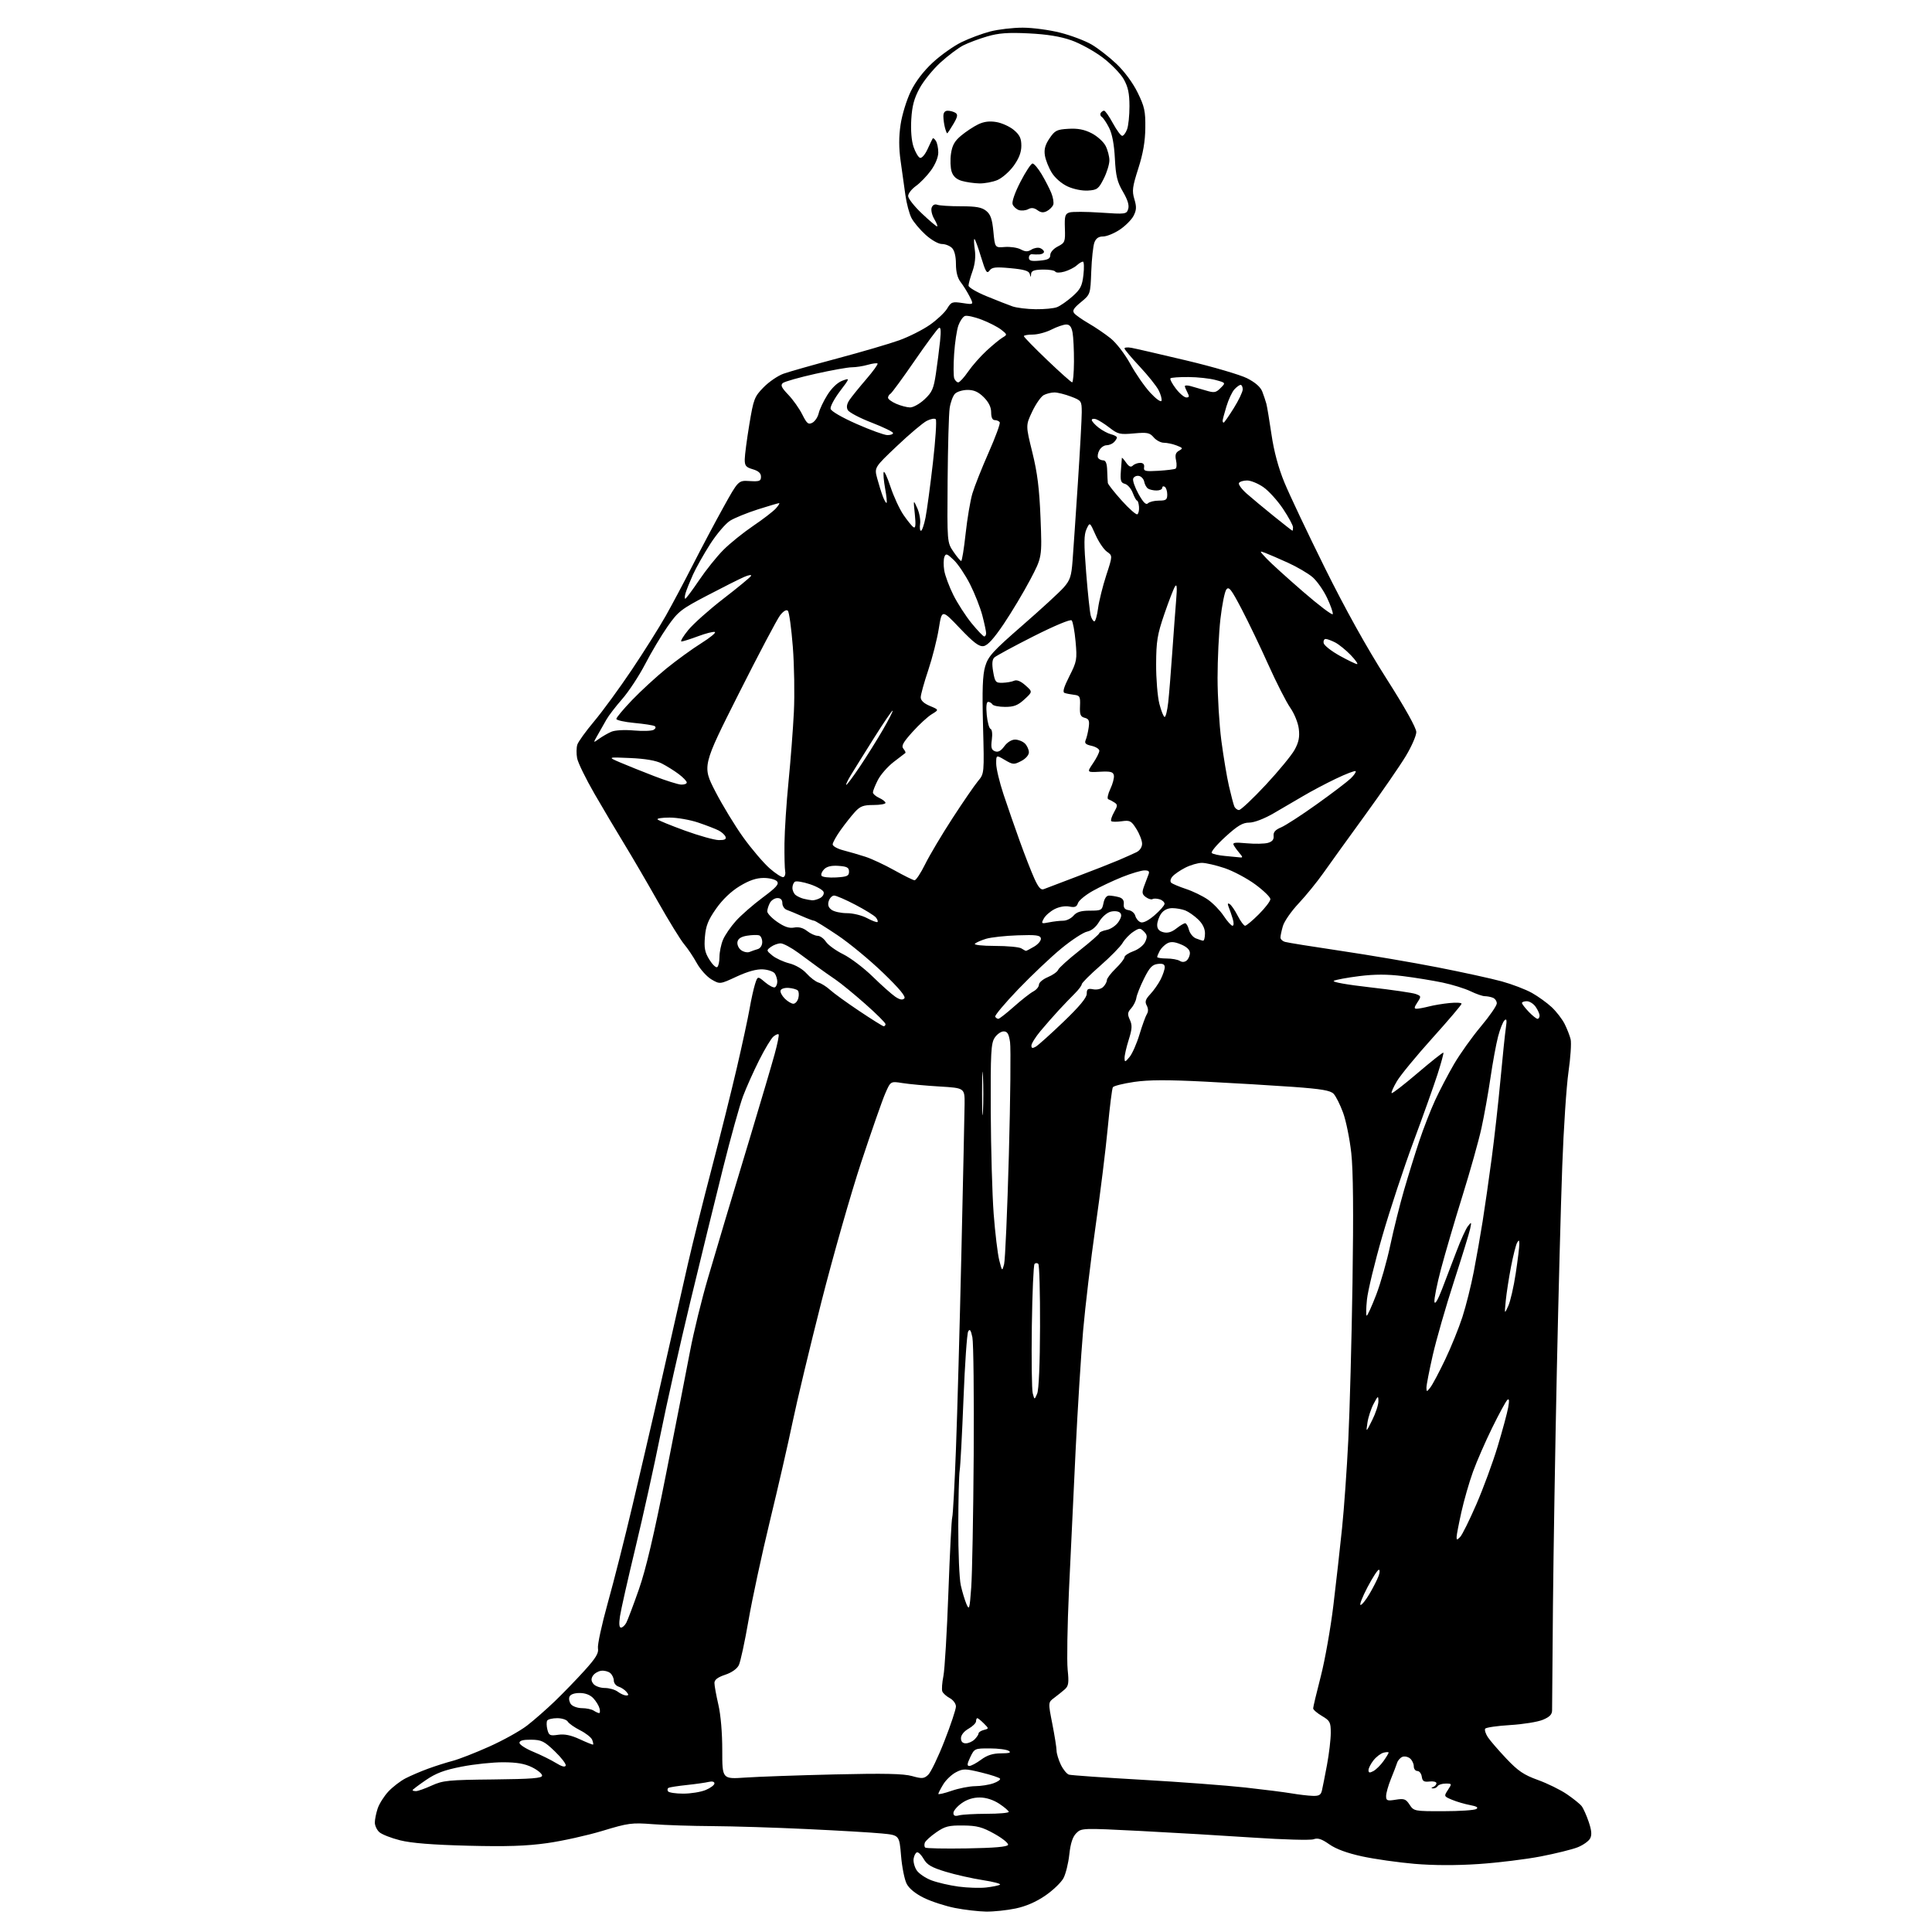 <?xml version="1.0" encoding="UTF-8" standalone="no"?>
<svg 
  version="1.1" 
  xmlns="http://www.w3.org/2000/svg" 
  xmlns:xlink="http://www.w3.org/1999/xlink" 
  xmlns:svg="http://www.w3.org/2000/svg"
  xmlns:rdf="http://www.w3.org/1999/02/22-rdf-syntax-ns#"
  xmlns:cc="http://creativecommons.org/ns#"
  xmlns:dc="http://purl.org/dc/elements/1.1/"
  viewBox="0 0 768 768"
  width="768"
  height="768"
>
<style>svg {background-color: white; }</style>"
<path stroke="none" fill="black" fill-rule="evenodd" d="M392.00,759.89C388.98,759.84 383.38,759.19 379.57,758.44C375.76,757.68 370.24,755.89 367.31,754.45C363.90,752.78 361.40,750.75 360.41,748.83C359.55,747.17 358.55,742.14 358.18,737.66C357.50,729.50 357.50,729.50 350.50,728.83C346.65,728.45 333.26,727.67 320.74,727.08C308.22,726.48 291.34,725.96 283.24,725.91C275.13,725.87 264.45,725.52 259.50,725.14C251.12,724.50 249.75,724.68 239.50,727.79C233.45,729.62 223.55,731.82 217.50,732.67C209.22,733.83 201.43,734.09 186.00,733.70C171.90,733.34 163.48,732.67 159.04,731.55C155.48,730.66 151.77,729.20 150.79,728.31C149.80,727.42 149.00,725.70 149.00,724.49C149.00,723.29 149.51,720.77 150.13,718.90C150.76,717.03 152.67,714.00 154.38,712.16C156.10,710.33 159.17,707.97 161.20,706.92C163.24,705.87 167.29,704.13 170.20,703.07C173.12,702.00 177.50,700.61 179.95,699.97C182.39,699.34 188.92,696.79 194.45,694.31C199.98,691.84 206.75,688.08 209.50,685.95C212.25,683.83 217.21,679.48 220.52,676.30C223.83,673.11 229.16,667.61 232.35,664.08C236.88,659.08 238.06,657.11 237.70,655.23C237.45,653.90 239.21,645.76 241.61,637.16C244.02,628.55 248.43,611.15 251.41,598.50C254.40,585.85 258.44,568.52 260.39,560.00C262.34,551.48 265.30,538.42 266.97,531.00C268.63,523.58 271.54,510.75 273.43,502.50C275.32,494.25 279.59,477.11 282.93,464.40C286.27,451.70 290.76,433.70 292.92,424.40C295.08,415.11 297.35,404.57 297.97,401.00C298.59,397.43 299.56,393.03 300.13,391.23C301.17,387.96 301.17,387.96 304.17,390.49C305.82,391.88 307.58,392.76 308.08,392.45C308.59,392.14 308.99,391.12 308.98,390.19C308.98,389.26 308.55,387.84 308.04,387.04C307.54,386.23 305.41,385.47 303.31,385.34C300.77,385.19 297.28,386.15 292.84,388.20C286.19,391.29 286.19,391.29 282.84,389.35C281.01,388.28 278.38,385.37 277.00,382.87C275.62,380.37 273.35,376.97 271.94,375.32C270.54,373.66 265.85,366.05 261.53,358.40C257.21,350.76 251.19,340.45 248.16,335.50C245.13,330.55 239.81,321.58 236.34,315.58C232.87,309.57 229.75,303.20 229.42,301.41C229.08,299.63 229.12,297.21 229.49,296.02C229.87,294.84 232.89,290.64 236.22,286.69C239.54,282.73 246.23,273.58 251.09,266.34C255.95,259.10 262.04,249.42 264.63,244.84C267.22,240.25 272.08,231.10 275.44,224.50C278.80,217.90 284.23,207.65 287.52,201.73C293.50,190.95 293.50,190.95 298.00,191.23C301.92,191.46 302.50,191.24 302.50,189.50C302.50,188.11 301.51,187.21 299.25,186.54C296.49,185.73 296.01,185.13 296.05,182.54C296.07,180.87 296.89,174.65 297.87,168.72C299.55,158.58 299.88,157.71 303.52,153.98C305.65,151.80 309.21,149.36 311.44,148.56C313.68,147.76 323.38,145.01 333.00,142.44C342.62,139.87 353.65,136.64 357.50,135.25C361.35,133.86 366.82,131.10 369.66,129.11C372.49,127.13 375.58,124.22 376.52,122.65C378.11,120.00 378.54,119.85 382.68,120.47C387.12,121.14 387.12,121.14 385.42,117.82C384.48,115.99 382.88,113.43 381.86,112.12C380.64,110.55 380.00,108.09 380.00,104.94C380.00,101.91 379.42,99.56 378.43,98.57C377.56,97.71 375.77,97.00 374.43,97.00C373.04,97.00 370.27,95.43 367.94,93.33C365.70,91.30 363.17,88.30 362.32,86.64C361.46,84.99 360.38,80.91 359.91,77.57C359.45,74.23 358.59,68.12 358.01,64.00C357.28,58.78 357.27,54.37 358.00,49.50C358.57,45.65 360.39,39.73 362.04,36.34C363.96,32.38 367.10,28.28 370.81,24.84C373.99,21.90 379.12,18.27 382.22,16.76C385.31,15.25 390.45,13.34 393.63,12.51C396.82,11.68 402.63,11.00 406.55,11.00C410.47,11.00 417.20,11.90 421.50,13.00C425.81,14.10 431.39,16.21 433.91,17.69C436.44,19.16 440.87,22.61 443.77,25.35C446.94,28.35 450.29,32.87 452.20,36.75C454.96,42.36 455.36,44.17 455.28,50.84C455.22,56.23 454.40,61.00 452.50,66.94C450.15,74.28 449.94,75.87 450.93,79.17C451.85,82.23 451.78,83.52 450.60,85.81C449.79,87.37 447.31,89.85 445.09,91.32C442.86,92.80 439.90,94.00 438.50,94.00C436.73,94.00 435.67,94.73 435.04,96.39C434.54,97.70 433.98,102.88 433.79,107.89C433.45,117.01 433.45,117.01 429.69,120.11C426.75,122.53 426.17,123.50 427.05,124.56C427.66,125.30 430.27,127.12 432.83,128.60C435.40,130.08 439.30,132.74 441.51,134.51C443.77,136.33 447.19,140.78 449.34,144.71C451.44,148.54 454.99,153.66 457.23,156.09C459.50,158.55 461.48,159.98 461.71,159.32C461.94,158.67 461.41,156.76 460.55,155.09C459.68,153.41 456.28,149.16 452.98,145.64C449.69,142.12 447.00,138.91 447.00,138.51C447.00,138.10 448.24,137.99 449.75,138.26C451.26,138.53 461.11,140.80 471.63,143.30C482.15,145.80 492.99,148.98 495.73,150.36C499.01,152.03 501.08,153.84 501.79,155.69C502.38,157.24 503.10,159.40 503.40,160.50C503.69,161.60 504.61,167.11 505.44,172.74C506.42,179.44 508.19,186.00 510.55,191.74C512.53,196.56 519.76,211.83 526.62,225.68C534.78,242.14 543.24,257.36 551.05,269.62C558.53,281.35 563.00,289.36 563.00,291.00C563.00,292.44 561.12,296.75 558.82,300.56C556.52,304.38 549.21,314.98 542.57,324.12C535.93,333.25 528.48,343.60 526.00,347.12C523.52,350.63 519.12,356.03 516.22,359.13C513.31,362.22 510.50,366.27 509.97,368.12C509.43,369.97 509.00,372.02 509.00,372.68C509.00,373.33 509.79,374.11 510.75,374.40C511.71,374.70 521.73,376.31 533.00,377.98C544.27,379.65 561.60,382.60 571.50,384.54C581.40,386.48 592.88,388.99 597.00,390.12C601.12,391.26 606.52,393.32 609.00,394.72C611.48,396.12 615.00,398.66 616.84,400.38C618.67,402.10 620.97,405.07 621.95,407.00C622.92,408.93 624.00,411.69 624.35,413.14C624.70,414.59 624.31,420.44 623.49,426.14C622.67,431.84 621.56,448.65 621.02,463.50C620.47,478.35 619.50,515.02 618.86,545.00C618.22,574.98 617.53,617.05 617.32,638.50C617.12,659.95 616.97,678.54 616.98,679.80C616.99,681.52 616.06,682.49 613.31,683.64C611.29,684.49 605.42,685.43 600.28,685.74C595.14,686.05 590.69,686.70 590.38,687.19C590.08,687.69 590.55,689.19 591.43,690.54C592.31,691.88 595.62,695.71 598.77,699.05C603.46,704.01 605.74,705.55 611.35,707.57C615.11,708.93 620.29,711.47 622.85,713.22C625.41,714.96 628.05,717.09 628.72,717.95C629.39,718.80 630.65,721.61 631.53,724.20C632.69,727.62 632.85,729.42 632.09,730.83C631.52,731.89 629.31,733.46 627.16,734.32C625.02,735.17 618.41,736.81 612.46,737.96C606.52,739.11 595.42,740.47 587.80,740.98C578.84,741.58 569.80,741.55 562.22,740.90C555.78,740.35 546.45,739.02 541.50,737.95C535.55,736.66 531.13,735.04 528.44,733.16C525.37,731.00 523.85,730.51 522.17,731.13C520.95,731.58 510.26,731.29 498.23,730.48C486.28,729.68 466.02,728.48 453.21,727.83C430.18,726.66 429.89,726.67 427.84,728.72C426.39,730.17 425.56,732.71 425.07,737.15C424.70,740.64 423.65,744.89 422.75,746.59C421.85,748.29 418.61,751.40 415.55,753.51C411.91,756.02 407.83,757.79 403.74,758.65C400.31,759.37 395.02,759.93 392.00,759.89zM392.00,750.31C394.48,750.03 396.95,749.53 397.49,749.19C398.04,748.86 394.99,748.04 390.72,747.38C386.45,746.72 379.78,745.22 375.90,744.04C370.28,742.33 368.51,741.30 367.17,738.95C366.25,737.34 365.05,736.16 364.50,736.34C363.95,736.51 363.35,737.66 363.17,738.89C362.99,740.11 363.54,742.17 364.38,743.46C365.23,744.75 367.85,746.54 370.21,747.44C372.57,748.34 377.43,749.47 381.00,749.95C384.57,750.43 389.52,750.59 392.00,750.31zM384.36,734.77C395.28,734.59 400.46,734.14 400.72,733.35C400.93,732.72 398.49,730.75 395.30,728.97C390.46,726.27 388.40,725.72 382.85,725.66C377.14,725.60 375.64,725.98 372.18,728.38C369.96,729.91 367.92,731.76 367.64,732.49C367.37,733.21 367.42,734.08 367.76,734.43C368.10,734.77 375.57,734.92 384.36,734.77zM381.25,721.63C382.49,721.30 387.44,721.02 392.25,721.01C397.06,721.01 400.99,720.66 400.99,720.25C400.98,719.84 399.29,718.39 397.24,717.03C394.87,715.47 392.04,714.55 389.50,714.53C386.88,714.51 384.38,715.30 382.25,716.82C380.46,718.09 379.00,719.83 379.00,720.68C379.00,721.80 379.63,722.07 381.25,721.63zM573.77,719.98C580.22,719.98 586.11,719.58 586.85,719.11C587.79,718.52 587.03,718.04 584.35,717.54C582.23,717.14 579.02,716.20 577.21,715.44C573.96,714.08 573.94,714.03 575.57,711.53C577.20,709.05 577.18,709.00 574.67,709.00C573.27,709.00 571.84,709.45 571.50,710.00C571.16,710.55 570.35,710.96 569.69,710.92C568.83,710.86 568.85,710.70 569.75,710.34C570.44,710.06 571.00,709.39 571.00,708.85C571.00,708.30 569.76,708.00 568.25,708.18C566.04,708.44 565.44,708.06 565.18,706.25C565.00,705.01 564.22,704.00 563.43,704.00C562.64,704.00 562.00,703.16 562.00,702.12C562.00,701.09 561.33,699.69 560.51,699.01C559.69,698.33 558.33,698.04 557.49,698.37C556.65,698.69 555.70,699.75 555.38,700.73C555.07,701.70 553.95,704.61 552.90,707.19C551.86,709.76 551.00,712.81 551.00,713.95C551.00,715.79 551.42,715.96 554.82,715.41C558.17,714.88 558.85,715.12 560.34,717.40C562.02,719.96 562.24,720.00 573.77,719.98zM378.25,711.88C381.14,710.88 385.35,710.05 387.60,710.03C389.86,710.01 393.12,709.51 394.85,708.90C396.58,708.30 397.79,707.46 397.53,707.04C397.27,706.63 393.92,705.52 390.08,704.59C383.66,703.03 382.86,703.02 380.01,704.50C378.31,705.38 376.03,707.54 374.96,709.30C373.89,711.06 373.01,712.77 373.00,713.10C373.00,713.42 375.36,712.88 378.25,711.88zM521.73,713.88C524.31,713.98 525.07,713.55 525.49,711.75C525.78,710.51 526.69,705.90 527.51,701.50C528.33,697.10 529.00,691.41 529.00,688.85C529.00,684.59 528.70,684.02 525.50,682.13C523.58,681.00 522.00,679.63 522.00,679.10C522.00,678.57 523.36,672.84 525.03,666.38C526.70,659.91 528.96,647.17 530.05,638.06C531.15,628.95 532.70,615.17 533.49,607.43C534.29,599.69 535.40,583.94 535.97,572.43C536.54,560.92 537.29,532.83 537.64,510.00C538.07,481.78 537.92,465.24 537.15,458.32C536.53,452.72 535.07,445.52 533.90,442.32C532.73,439.12 531.03,435.74 530.13,434.80C528.86,433.48 525.35,432.88 514.00,432.05C506.02,431.48 490.32,430.54 479.10,429.97C464.12,429.21 456.61,429.24 450.84,430.08C446.51,430.72 442.70,431.67 442.38,432.20C442.05,432.73 441.14,439.99 440.35,448.33C439.57,456.68 437.39,474.30 435.50,487.50C433.61,500.70 431.39,519.38 430.55,529.00C429.72,538.62 428.37,560.23 427.55,577.00C426.73,593.77 425.55,618.75 424.92,632.49C424.29,646.24 424.06,660.29 424.41,663.72C424.95,668.95 424.77,670.20 423.28,671.53C422.30,672.39 420.40,673.92 419.07,674.91C416.63,676.72 416.63,676.72 418.32,685.29C419.24,690.00 420.00,694.78 420.00,695.90C420.00,697.02 420.76,699.52 421.68,701.46C422.60,703.39 424.07,705.19 424.93,705.45C425.79,705.71 438.88,706.63 454.00,707.49C469.12,708.35 487.57,709.74 495.00,710.56C502.43,711.38 510.75,712.44 513.50,712.91C516.25,713.38 519.95,713.82 521.73,713.88zM271.59,713.00C274.60,713.00 278.62,712.35 280.53,711.55C282.44,710.75 284.00,709.58 284.00,708.94C284.00,708.24 283.10,708.00 281.75,708.33C280.51,708.63 276.57,709.19 273.00,709.57C269.43,709.95 266.16,710.46 265.73,710.70C265.31,710.94 265.23,711.56 265.54,712.07C265.86,712.58 268.58,713.00 271.59,713.00zM165.37,712.00C166.13,712.00 168.94,711.00 171.62,709.78C176.07,707.76 178.24,707.54 196.00,707.36C211.42,707.19 215.50,706.87 215.50,705.83C215.50,705.10 213.70,703.61 211.50,702.52C208.60,701.09 205.43,700.54 200.00,700.53C195.88,700.52 188.45,701.30 183.50,702.27C176.57,703.63 173.30,704.86 169.25,707.64C166.36,709.62 164.00,711.41 164.00,711.62C164.00,711.83 164.62,712.00 165.37,712.00zM296.30,706.61C301.36,706.26 317.32,705.70 331.76,705.36C351.47,704.90 359.15,705.06 362.54,706.01C366.51,707.12 367.27,707.07 368.93,705.56C369.97,704.62 372.89,698.57 375.41,692.12C377.94,685.67 380.00,679.48 380.00,678.36C380.00,677.24 378.91,675.76 377.55,675.03C376.21,674.31 374.87,673.11 374.58,672.36C374.30,671.61 374.49,668.86 375.02,666.25C375.54,663.64 376.43,648.67 377.00,633.00C377.57,617.33 378.25,603.88 378.53,603.13C378.80,602.38 379.47,590.23 380.00,576.13C380.54,562.03 381.51,526.88 382.17,498.00C382.83,469.12 383.40,442.57 383.44,439.00C383.50,432.50 383.50,432.50 373.50,431.90C368.00,431.57 361.37,430.96 358.76,430.54C354.02,429.78 354.02,429.78 351.91,434.64C350.74,437.31 346.44,449.62 342.35,462.00C338.26,474.38 331.14,499.35 326.52,517.50C321.91,535.65 316.75,557.17 315.06,565.33C313.37,573.49 309.33,591.10 306.08,604.48C302.84,617.86 298.99,635.71 297.54,644.15C296.08,652.59 294.35,660.59 293.70,661.92C292.96,663.40 290.86,664.89 288.25,665.75C285.29,666.74 284.00,667.73 284.00,669.02C284.00,670.04 284.70,673.91 285.56,677.62C286.51,681.68 287.12,688.92 287.11,695.80C287.10,707.24 287.10,707.24 296.30,706.61zM545.93,704.04C546.99,703.47 548.79,701.70 549.93,700.10C551.07,698.50 552.00,696.97 552.00,696.69C552.00,696.41 551.09,696.43 549.98,696.72C548.86,697.01 547.06,698.38 545.98,699.76C544.89,701.14 544.00,702.90 544.00,703.67C544.00,704.74 544.45,704.83 545.93,704.04zM224.88,701.84C225.09,701.22 223.13,698.66 220.52,696.16C216.32,692.13 215.24,691.61 211.14,691.56C207.97,691.52 206.50,691.91 206.50,692.80C206.50,693.52 208.97,695.12 212.00,696.37C215.03,697.62 219.07,699.62 221.00,700.81C223.29,702.23 224.63,702.59 224.88,701.84zM385.32,702.00C386.03,702.00 388.14,700.88 390.00,699.50C392.43,697.70 394.67,697.00 397.94,696.98C401.25,696.97 402.09,696.70 401.00,696.00C400.18,695.47 396.77,695.02 393.44,695.02C387.48,695.00 387.34,695.07 385.70,698.50C384.43,701.16 384.34,702.00 385.32,702.00zM235.77,693.50C235.92,693.38 235.76,692.53 235.40,691.60C235.04,690.67 232.90,688.98 230.63,687.83C228.36,686.68 226.14,685.12 225.70,684.37C225.26,683.62 223.37,683.00 221.51,683.00C219.64,683.00 217.85,683.43 217.53,683.95C217.20,684.48 217.23,686.08 217.59,687.52C218.19,689.88 218.61,690.08 221.88,689.60C224.43,689.23 226.98,689.76 230.50,691.39C233.25,692.67 235.62,693.61 235.77,693.50zM383.93,693.00C384.99,693.00 386.56,692.29 387.43,691.43C388.29,690.56 389.00,689.49 389.00,689.05C389.00,688.60 389.93,687.99 391.07,687.69C393.15,687.15 393.15,687.15 391.07,685.07C389.93,683.93 388.77,683.00 388.50,683.00C388.23,683.00 388.00,683.56 387.99,684.25C387.99,684.94 386.64,686.27 384.99,687.20C383.20,688.22 382.00,689.73 382.00,690.95C382.00,692.31 382.65,693.00 383.93,693.00zM238.16,680.98C238.52,680.99 238.59,680.14 238.31,679.09C238.04,678.04 236.94,676.24 235.87,675.09C234.61,673.74 232.68,673.00 230.43,673.00C228.23,673.00 226.72,673.56 226.36,674.51C226.04,675.34 226.33,676.69 227.01,677.51C227.69,678.33 229.65,679.01 231.37,679.02C233.09,679.02 235.18,679.47 236.00,680.00C236.82,680.53 237.80,680.98 238.16,680.98zM248.87,673.97C249.96,673.99 250.00,673.70 249.03,672.54C248.37,671.74 246.96,670.80 245.91,670.47C244.86,670.14 244.00,669.05 244.00,668.06C244.00,667.06 243.35,665.71 242.56,665.05C241.76,664.39 240.12,663.99 238.91,664.17C237.70,664.35 236.23,665.25 235.66,666.17C234.91,667.37 234.98,668.27 235.93,669.42C236.65,670.29 238.68,671.00 240.43,671.00C242.18,671.00 244.49,671.66 245.56,672.47C246.63,673.28 248.12,673.95 248.87,673.97zM246.85,647.00C247.44,647.00 248.40,646.13 248.96,645.07C249.53,644.00 251.78,638.04 253.96,631.82C256.75,623.87 259.99,610.09 264.85,585.50C268.66,566.25 272.92,544.42 274.33,537.00C275.73,529.58 278.93,516.52 281.44,508.00C283.95,499.48 287.09,488.90 288.41,484.50C289.73,480.10 294.20,465.25 298.35,451.50C302.49,437.75 306.80,423.16 307.92,419.07C309.05,414.98 309.76,411.43 309.51,411.18C309.26,410.92 308.32,411.32 307.44,412.05C306.55,412.79 304.00,417.01 301.78,421.44C299.55,425.87 296.66,432.32 295.37,435.76C294.07,439.21 290.50,452.03 287.44,464.26C284.38,476.49 278.51,500.45 274.40,517.50C270.29,534.55 264.93,558.40 262.50,570.50C260.07,582.60 255.62,602.71 252.61,615.19C249.60,627.67 246.83,639.93 246.46,642.44C246.00,645.46 246.14,647.00 246.85,647.00zM386.08,631.00C386.46,625.77 386.90,602.15 387.06,578.50C387.21,554.85 386.98,533.75 386.54,531.62C385.93,528.69 385.51,528.12 384.86,529.28C384.39,530.13 383.55,542.23 383.00,556.16C382.45,570.10 381.77,582.89 381.48,584.58C381.20,586.28 380.95,596.19 380.93,606.60C380.90,617.01 381.35,627.60 381.92,630.13C382.48,632.66 383.50,636.03 384.17,637.62C385.28,640.25 385.45,639.69 386.08,631.00zM540.85,638.00C541.38,638.00 542.97,636.01 544.40,633.58C545.82,631.16 547.43,628.01 547.97,626.58C548.51,625.16 548.57,624.00 548.10,624.00C547.63,624.00 545.59,627.15 543.57,631.00C541.55,634.85 540.32,638.00 540.85,638.00zM580.44,610.96C581.23,610.16 584.12,604.33 586.87,598.00C589.62,591.67 593.43,581.32 595.34,574.99C597.25,568.66 599.14,561.68 599.53,559.49C600.03,556.68 599.93,555.80 599.18,556.50C598.59,557.05 595.89,562.01 593.18,567.53C590.47,573.04 587.03,580.92 585.54,585.03C584.05,589.14 581.98,596.33 580.94,601.00C579.90,605.67 579.03,610.16 579.02,610.96C579.00,612.25 579.18,612.25 580.44,610.96zM545.48,564.50C546.85,561.75 547.96,558.38 547.94,557.00C547.91,554.69 547.77,554.77 546.04,558.04C545.01,559.98 543.90,563.36 543.58,565.54C542.99,569.50 542.99,569.50 545.48,564.50zM412.29,554.00C412.95,552.47 413.39,542.16 413.43,527.34C413.47,514.05 413.16,502.83 412.75,502.42C412.34,502.01 411.66,502.00 411.25,502.42C410.84,502.83 410.35,513.98 410.17,527.19C409.99,540.41 410.15,552.41 410.53,553.86C411.22,556.50 411.22,556.50 412.29,554.00zM568.61,551.50C569.46,550.40 572.09,545.45 574.45,540.50C576.82,535.55 579.92,527.90 581.34,523.50C582.76,519.10 584.79,511.00 585.85,505.50C586.91,500.00 588.50,491.00 589.37,485.50C590.25,480.00 591.86,468.75 592.96,460.50C594.06,452.25 595.64,438.07 596.48,429.00C597.32,419.93 598.28,410.70 598.61,408.50C599.06,405.48 598.92,404.77 598.05,405.61C597.41,406.22 596.26,409.14 595.49,412.11C594.72,415.07 593.36,422.45 592.48,428.50C591.59,434.55 589.98,443.55 588.89,448.50C587.81,453.45 584.40,465.60 581.31,475.50C578.23,485.40 574.41,498.44 572.81,504.48C571.22,510.51 570.05,516.36 570.21,517.48C570.39,518.74 571.52,516.88 573.22,512.50C574.72,508.65 577.31,501.87 578.97,497.44C580.64,493.01 582.68,488.51 583.51,487.44C584.95,485.61 585.00,485.67 584.40,488.50C584.06,490.15 581.15,499.60 577.94,509.50C574.73,519.40 570.95,532.53 569.55,538.68C568.15,544.83 567.01,550.68 567.03,551.68C567.06,553.37 567.18,553.35 568.61,551.50zM543.29,523.00C543.60,523.00 545.29,519.29 547.04,514.75C548.79,510.21 551.32,501.32 552.66,495.00C554.00,488.68 556.47,478.78 558.15,473.01C559.82,467.25 562.55,458.47 564.20,453.51C565.85,448.56 568.67,441.31 570.46,437.42C572.25,433.53 575.65,427.03 578.01,422.98C580.37,418.94 585.16,412.22 588.65,408.06C592.14,403.90 595.00,399.76 595.00,398.86C595.00,397.95 594.29,396.94 593.42,396.61C592.55,396.27 591.12,396.00 590.23,396.00C589.35,396.00 586.80,395.12 584.57,394.04C582.33,392.96 577.31,391.40 573.42,390.58C569.52,389.77 562.43,388.61 557.67,388.02C551.47,387.25 546.52,387.25 540.32,388.02C535.55,388.62 531.00,389.46 530.22,389.89C529.40,390.36 535.41,391.44 544.65,392.48C553.37,393.47 561.53,394.66 562.78,395.13C564.97,395.94 565.00,396.08 563.42,398.49C562.12,400.47 562.06,401.00 563.13,400.99C563.89,400.99 566.08,400.58 568.00,400.09C569.92,399.59 573.64,398.97 576.25,398.72C578.86,398.46 581.00,398.59 581.00,399.00C581.00,399.42 575.79,405.55 569.42,412.63C563.04,419.71 556.69,427.43 555.29,429.80C553.90,432.16 552.96,434.29 553.20,434.53C553.45,434.78 558.10,431.18 563.54,426.54C568.98,421.90 573.59,418.25 573.77,418.44C573.95,418.62 572.89,422.53 571.41,427.14C569.92,431.74 565.62,443.80 561.85,453.94C558.08,464.09 552.52,480.91 549.51,491.33C546.49,501.74 543.74,513.13 543.38,516.63C543.02,520.13 542.98,523.00 543.29,523.00zM599.55,519.17C600.39,517.33 601.73,511.48 602.53,506.17C603.33,500.85 603.98,495.60 603.96,494.50C603.94,492.88 603.77,492.79 603.07,494.00C602.60,494.82 601.51,499.10 600.66,503.50C599.81,507.90 598.87,513.98 598.57,517.00C598.03,522.50 598.03,522.50 599.55,519.17zM399.14,502.56C399.57,500.95 400.43,481.37 401.04,459.06C401.65,436.75 401.86,416.59 401.51,414.25C401.02,410.95 400.45,410.00 398.96,410.00C397.91,410.00 396.30,411.14 395.39,412.53C393.94,414.75 393.74,418.46 393.84,441.93C393.91,456.71 394.43,474.98 395.00,482.55C395.58,490.11 396.57,498.37 397.20,500.90C398.35,505.44 398.37,505.46 399.14,502.56zM390.74,441.79C390.93,438.11 390.93,431.81 390.74,427.79C390.55,423.78 390.40,426.80 390.39,434.50C390.39,442.20 390.55,445.48 390.74,441.79zM449.02,420.16C450.09,418.87 451.88,414.82 452.98,411.16C454.09,407.50 455.42,403.85 455.93,403.05C456.51,402.15 456.48,400.90 455.84,399.70C455.03,398.19 455.33,397.25 457.30,395.15C458.66,393.69 460.50,391.06 461.39,389.30C462.27,387.54 463.00,385.37 463.00,384.48C463.00,383.31 462.25,382.95 460.25,383.18C458.04,383.44 456.97,384.57 454.77,389.00C453.26,392.02 451.89,395.49 451.71,396.71C451.53,397.92 450.61,399.77 449.66,400.83C448.20,402.44 448.11,403.16 449.14,405.40C450.13,407.57 450.04,409.03 448.67,413.37C447.75,416.29 447.01,419.54 447.03,420.59C447.06,422.33 447.24,422.29 449.02,420.16zM411.75,416.06C412.71,415.51 417.66,411.06 422.75,406.18C429.10,400.09 432.00,396.60 432.00,395.04C432.00,393.14 432.42,392.85 434.56,393.26C436.04,393.54 437.72,393.14 438.56,392.30C439.35,391.51 440.00,390.30 440.00,389.62C440.00,388.95 441.57,386.87 443.50,385.00C445.43,383.13 447.00,381.11 447.00,380.50C447.00,379.90 448.60,378.82 450.56,378.11C452.57,377.39 454.61,375.76 455.24,374.38C456.14,372.40 456.04,371.61 454.74,370.31C453.25,368.82 452.91,368.83 450.46,370.43C449.00,371.39 447.11,373.37 446.25,374.84C445.39,376.30 441.38,380.39 437.34,383.92C433.30,387.45 430.00,390.76 430.00,391.27C430.00,391.78 428.76,393.43 427.25,394.93C425.74,396.43 422.87,399.42 420.87,401.58C418.88,403.73 415.61,407.46 413.62,409.84C411.63,412.23 410.00,414.84 410.00,415.63C410.00,416.72 410.43,416.82 411.75,416.06zM351.25,407.94C351.66,407.97 352.00,407.59 352.00,407.09C352.00,406.59 348.37,402.98 343.93,399.06C339.49,395.14 334.20,390.81 332.18,389.44C330.16,388.07 327.14,385.94 325.47,384.72C323.81,383.50 320.15,380.81 317.34,378.75C314.53,376.69 311.37,375.00 310.31,375.00C309.25,375.00 307.52,375.63 306.46,376.40C304.59,377.77 304.61,377.86 307.02,379.84C308.38,380.95 311.42,382.35 313.76,382.95C316.25,383.58 319.11,385.26 320.65,387.00C322.11,388.62 324.24,390.24 325.40,390.59C326.55,390.94 328.62,392.26 330.00,393.52C331.38,394.79 336.55,398.53 341.50,401.84C346.45,405.16 350.84,407.90 351.25,407.94zM396.86,405.00C397.27,405.00 400.05,402.82 403.05,400.16C406.05,397.49 409.51,394.78 410.75,394.12C411.99,393.47 413.00,392.25 413.00,391.41C413.00,390.58 414.59,389.23 416.54,388.42C418.49,387.60 420.33,386.30 420.63,385.52C420.93,384.74 424.74,381.30 429.09,377.87C433.44,374.44 437.00,371.32 437.00,370.94C437.00,370.56 438.33,369.98 439.95,369.66C441.58,369.33 443.67,367.90 444.60,366.48C445.81,364.64 445.99,363.59 445.22,362.82C444.62,362.22 442.98,362.04 441.52,362.41C440.03,362.78 438.04,364.51 436.92,366.41C435.68,368.52 433.91,369.97 432.17,370.32C430.65,370.62 426.05,373.62 421.95,376.99C417.85,380.35 410.13,387.66 404.79,393.22C399.46,398.78 395.32,403.71 395.60,404.17C395.89,404.63 396.45,405.00 396.86,405.00zM611.19,405.00C611.63,405.00 612.00,404.43 612.00,403.72C612.00,403.02 611.30,401.44 610.44,400.22C609.59,399.00 608.01,398.00 606.94,398.00C605.87,398.00 605.00,398.31 605.00,398.70C605.00,399.08 606.21,400.65 607.69,402.20C609.16,403.74 610.74,405.00 611.19,405.00zM315.38,399.00C316.14,399.00 317.03,398.00 317.35,396.77C317.67,395.54 317.57,394.17 317.13,393.73C316.68,393.28 315.06,392.83 313.52,392.71C311.98,392.59 310.53,393.03 310.30,393.69C310.06,394.34 310.80,395.80 311.94,396.94C313.07,398.07 314.62,399.00 315.38,399.00zM359.48,396.89C360.18,396.17 357.53,392.98 350.99,386.67C345.76,381.63 337.63,374.91 332.92,371.75C328.21,368.59 324.03,366.00 323.63,366.00C323.22,366.00 321.00,365.17 318.70,364.15C316.39,363.13 313.71,362.02 312.75,361.68C311.79,361.34 311.00,360.15 311.00,359.03C311.00,357.68 310.34,357.00 309.04,357.00C307.95,357.00 306.60,357.87 306.04,358.93C305.47,360.00 305.00,361.51 305.00,362.30C305.00,363.08 306.79,364.97 308.98,366.48C311.82,368.45 313.74,369.09 315.69,368.72C317.50,368.37 319.25,368.84 320.85,370.10C322.18,371.14 324.06,372.00 325.02,372.00C325.98,372.00 327.46,373.05 328.31,374.34C329.15,375.63 332.24,377.87 335.17,379.32C338.10,380.77 343.39,384.78 346.92,388.23C350.45,391.68 354.49,395.27 355.90,396.22C357.68,397.42 358.77,397.62 359.48,396.89zM285.09,384.45C285.59,384.14 286.00,382.32 286.00,380.41C286.00,378.50 286.63,375.42 287.40,373.58C288.17,371.73 290.50,368.35 292.57,366.05C294.64,363.76 299.41,359.60 303.17,356.80C308.60,352.76 309.78,351.44 308.88,350.36C308.26,349.61 305.88,349.00 303.58,349.00C300.64,349.00 297.82,349.96 294.04,352.25C290.61,354.33 287.23,357.56 284.67,361.20C281.49,365.73 280.58,368.02 280.22,372.39C279.85,376.83 280.18,378.56 281.97,381.45C283.18,383.41 284.58,384.76 285.09,384.45zM471.72,381.82C472.42,381.23 473.00,379.89 473.00,378.83C473.00,377.57 471.78,376.39 469.48,375.43C466.89,374.35 465.43,374.23 464.00,375.00C462.93,375.58 461.59,376.91 461.02,377.96C460.46,379.01 460.00,380.12 460.00,380.43C460.00,380.75 461.69,381.01 463.75,381.02C465.81,381.02 468.16,381.45 468.97,381.96C469.90,382.55 470.90,382.50 471.72,381.82zM297.97,378.41C298.81,378.06 300.29,377.55 301.25,377.27C302.26,376.98 303.00,375.80 303.00,374.49C303.00,373.24 302.44,372.03 301.75,371.81C301.06,371.58 298.93,371.65 297.01,371.95C294.61,372.33 293.41,373.10 293.15,374.43C292.95,375.50 293.60,376.97 294.61,377.71C295.62,378.44 297.13,378.76 297.97,378.41zM407.85,377.98C408.04,377.99 409.51,377.22 411.12,376.27C412.74,375.31 413.92,373.85 413.76,373.02C413.52,371.77 411.89,371.55 404.48,371.81C399.54,371.98 393.93,372.60 392.00,373.18C390.07,373.76 388.07,374.64 387.55,375.12C387.00,375.63 390.35,376.01 395.55,376.02C400.47,376.02 405.18,376.47 406.00,377.00C406.82,377.53 407.66,377.98 407.85,377.98zM478.25,373.94C478.66,373.97 479.00,372.67 479.00,371.04C479.00,369.11 478.04,367.17 476.25,365.46C474.74,364.02 472.46,362.43 471.18,361.92C469.91,361.42 467.57,361.00 465.99,361.00C464.15,361.00 462.55,361.80 461.56,363.22C460.70,364.44 460.00,366.46 460.00,367.70C460.00,369.27 460.76,370.15 462.47,370.58C464.16,371.01 465.77,370.54 467.60,369.10C469.07,367.94 470.65,367.00 471.12,367.00C471.58,367.00 472.25,368.16 472.61,369.58C472.97,371.00 474.21,372.55 475.38,373.02C476.55,373.49 477.84,373.90 478.25,373.94zM489.94,368.00C490.48,368.00 490.51,366.85 490.03,365.25C489.58,363.74 488.86,361.64 488.43,360.59C487.89,359.23 488.00,358.88 488.84,359.40C489.50,359.81 490.93,361.91 492.03,364.07C493.14,366.23 494.45,368.00 494.94,368.00C495.44,368.00 497.90,365.94 500.42,363.42C502.94,360.90 505.00,358.20 505.00,357.42C505.00,356.64 502.31,354.02 499.03,351.60C495.74,349.18 490.25,346.26 486.83,345.10C483.41,343.95 479.33,343.00 477.77,343.00C476.20,343.00 473.22,343.87 471.14,344.93C469.07,345.99 466.76,347.58 466.03,348.47C465.24,349.42 465.06,350.42 465.59,350.91C466.09,351.36 468.73,352.47 471.46,353.38C474.19,354.28 478.10,356.18 480.13,357.59C482.17,359.01 485.01,361.93 486.43,364.08C487.86,366.24 489.44,368.00 489.94,368.00zM348.83,366.50C349.08,366.25 348.77,365.43 348.15,364.68C347.53,363.93 343.87,361.67 340.03,359.66C336.20,357.65 332.40,356.00 331.59,356.00C330.79,356.00 329.82,356.98 329.44,358.17C328.96,359.69 329.30,360.75 330.57,361.67C331.57,362.40 334.32,363.00 336.69,363.00C339.08,363.00 342.66,363.88 344.69,364.98C346.72,366.06 348.58,366.75 348.83,366.50zM417.01,366.65C418.79,366.29 421.32,366.00 422.63,366.00C423.95,366.00 425.79,365.10 426.73,364.00C428.00,362.52 429.68,362.00 433.25,362.00C437.78,362.00 438.08,361.83 438.65,359.00C439.02,357.13 439.86,356.01 440.88,356.01C441.77,356.02 443.50,356.29 444.72,356.62C446.24,357.03 446.87,357.89 446.72,359.36C446.56,360.87 447.13,361.58 448.65,361.80C449.83,361.97 451.02,362.98 451.30,364.05C451.58,365.12 452.53,366.27 453.41,366.60C454.42,366.99 456.47,365.96 458.92,363.86C461.07,362.01 462.87,359.97 462.92,359.32C462.96,358.67 462.10,357.85 461.01,357.50C459.91,357.16 458.63,357.11 458.16,357.40C457.68,357.70 456.49,357.34 455.50,356.62C454.00,355.53 453.87,354.82 454.75,352.40C455.32,350.81 456.11,348.71 456.50,347.75C457.06,346.39 456.71,346.00 454.94,346.00C453.68,346.00 449.70,347.18 446.08,348.63C442.47,350.08 437.16,352.58 434.30,354.20C431.43,355.82 428.82,357.99 428.49,359.03C428.02,360.50 427.25,360.80 425.08,360.37C423.42,360.03 421.01,360.46 419.17,361.41C417.46,362.30 415.54,363.98 414.92,365.16C413.83,367.18 413.94,367.26 417.01,366.65zM322.82,357.88C323.54,357.95 324.99,357.54 326.03,356.98C327.09,356.41 327.68,355.34 327.38,354.54C327.07,353.75 324.62,352.37 321.94,351.48C319.25,350.59 316.58,350.14 316.02,350.49C315.46,350.83 315.00,351.94 315.00,352.94C315.00,353.94 315.56,355.21 316.25,355.77C316.94,356.33 318.40,357.01 319.50,357.28C320.60,357.55 322.09,357.82 322.82,357.88zM414.94,353.44C415.80,353.10 421.68,350.86 428.00,348.47C434.32,346.09 441.75,343.17 444.50,342.00C447.25,340.83 450.51,339.37 451.75,338.77C453.09,338.11 454.00,336.75 454.00,335.40C454.00,334.16 452.99,331.52 451.75,329.55C449.70,326.27 449.18,326.00 445.90,326.46C443.93,326.74 442.05,326.72 441.74,326.41C441.43,326.10 441.93,324.52 442.84,322.90C444.31,320.31 444.32,319.85 443.00,319.00C442.18,318.47 441.07,317.88 440.55,317.70C440.03,317.52 440.39,315.69 441.36,313.64C442.34,311.60 442.97,309.15 442.78,308.21C442.49,306.82 441.47,306.55 437.22,306.78C432.02,307.06 432.02,307.06 434.51,303.39C435.88,301.37 437.00,299.14 437.00,298.44C437.00,297.74 435.62,296.86 433.93,296.48C431.55,295.96 431.02,295.44 431.58,294.16C431.98,293.24 432.51,291.01 432.77,289.19C433.15,286.48 432.86,285.78 431.19,285.34C429.50,284.90 429.17,284.08 429.32,280.65C429.48,276.91 429.25,276.47 427.00,276.20C425.62,276.04 423.93,275.71 423.22,275.47C422.30,275.16 422.82,273.31 425.09,268.81C428.07,262.92 428.20,262.18 427.56,255.04C427.19,250.89 426.48,247.10 426.00,246.61C425.49,246.09 419.13,248.75 410.81,252.95C402.94,256.93 395.94,260.72 395.26,261.37C394.40,262.19 394.26,263.88 394.80,267.02C395.52,271.17 395.80,271.49 398.54,271.42C400.17,271.37 402.23,271.01 403.13,270.61C404.19,270.13 405.74,270.76 407.63,272.44C410.50,274.99 410.50,274.99 407.23,278.00C404.63,280.39 403.07,281.00 399.54,281.00C397.11,281.00 394.84,280.55 394.50,280.00C394.16,279.45 393.40,279.00 392.81,279.00C392.13,279.00 391.93,280.87 392.25,284.21C392.52,287.07 393.21,289.57 393.77,289.76C394.36,289.95 394.57,291.76 394.27,294.03C393.85,297.18 394.10,298.10 395.51,298.64C396.76,299.12 397.86,298.54 399.23,296.66C400.37,295.09 402.12,294.00 403.51,294.00C404.80,294.00 406.56,294.71 407.43,295.57C408.29,296.44 409.00,298.00 409.00,299.05C409.00,300.16 407.73,301.61 405.93,302.53C403.06,304.02 402.65,303.99 399.43,302.09C396.00,300.07 396.00,300.07 396.00,303.53C396.00,305.44 397.31,310.94 398.91,315.75C400.50,320.56 403.44,329.00 405.42,334.50C407.40,340.00 410.00,346.65 411.20,349.29C412.81,352.82 413.78,353.91 414.94,353.44zM363.54,349.92C364.10,349.97 365.99,347.12 367.73,343.60C369.46,340.08 374.34,331.87 378.57,325.35C382.80,318.83 387.39,312.16 388.76,310.51C391.27,307.53 391.27,307.53 390.77,288.51C390.39,274.18 390.60,268.37 391.62,264.91C392.82,260.88 394.59,258.93 406.42,248.62C413.82,242.18 421.21,235.39 422.84,233.53C425.39,230.63 425.90,229.09 426.37,222.82C426.67,218.79 427.62,204.93 428.47,192.00C429.32,179.07 430.01,166.42 430.01,163.89C430.00,159.38 429.90,159.23 425.72,157.64C423.36,156.74 420.41,156.00 419.15,156.00C417.90,156.00 415.98,156.48 414.89,157.06C413.81,157.64 411.75,160.59 410.32,163.61C407.72,169.10 407.72,169.10 410.37,179.82C412.39,188.00 413.16,194.20 413.63,206.02C414.24,221.50 414.24,221.50 409.49,230.50C406.88,235.45 402.17,243.32 399.02,248.00C395.02,253.93 392.59,256.60 390.97,256.84C389.19,257.11 387.05,255.49 381.53,249.70C374.41,242.22 374.41,242.22 373.19,249.86C372.52,254.06 370.63,261.51 368.99,266.41C367.34,271.31 366.00,276.17 366.00,277.21C366.00,278.44 367.27,279.63 369.64,280.62C373.29,282.15 373.29,282.15 370.38,283.92C368.78,284.89 365.33,288.06 362.72,290.97C358.93,295.18 358.20,296.54 359.13,297.65C359.76,298.42 360.11,299.18 359.89,299.33C359.68,299.49 357.57,301.10 355.21,302.92C352.85,304.74 350.04,307.96 348.96,310.07C347.88,312.19 347.00,314.40 347.00,314.98C347.00,315.57 348.12,316.56 349.50,317.18C350.88,317.81 352.00,318.70 352.00,319.16C352.00,319.62 349.83,320.00 347.19,320.00C343.21,320.00 341.94,320.48 339.86,322.75C338.48,324.26 335.92,327.50 334.17,329.95C332.43,332.39 331.00,334.96 331.00,335.66C331.00,336.35 332.91,337.42 335.25,338.02C337.59,338.62 341.52,339.77 344.00,340.57C346.48,341.37 351.65,343.79 355.50,345.94C359.35,348.09 362.97,349.88 363.54,349.92zM311.42,348.67C312.01,348.46 312.33,347.43 312.12,346.39C311.92,345.35 311.79,340.32 311.84,335.22C311.90,330.11 312.62,319.09 313.45,310.72C314.28,302.35 315.24,289.88 315.58,283.00C315.92,276.12 315.73,264.47 315.16,257.11C314.58,249.74 313.70,243.30 313.19,242.79C312.61,242.21 311.44,242.90 310.12,244.57C308.95,246.06 301.51,260.16 293.58,275.91C279.17,304.53 279.17,304.53 284.33,314.57C287.18,320.09 292.20,328.35 295.50,332.93C298.80,337.51 303.49,343.01 305.92,345.16C308.35,347.30 310.83,348.88 311.42,348.67zM332.34,348.80C336.73,348.54 337.50,348.20 337.50,346.50C337.50,344.87 336.73,344.44 333.37,344.20C330.57,343.99 328.72,344.42 327.61,345.53C326.72,346.43 326.25,347.60 326.58,348.13C326.91,348.66 329.50,348.96 332.34,348.80zM492.90,340.83C494.06,340.97 494.05,340.69 492.81,339.25C491.98,338.29 490.94,336.87 490.49,336.09C489.82,334.92 490.70,334.77 495.59,335.22C498.84,335.52 502.62,335.44 504.00,335.06C505.75,334.57 506.43,333.74 506.28,332.29C506.12,330.81 506.96,329.85 509.22,328.91C510.95,328.19 517.35,324.05 523.43,319.70C529.52,315.36 535.60,310.73 536.95,309.43C538.29,308.13 539.16,306.83 538.88,306.55C538.60,306.27 535.06,307.62 531.02,309.56C526.98,311.49 521.16,314.57 518.09,316.40C515.02,318.22 509.66,321.36 506.18,323.36C502.42,325.52 498.52,327.00 496.58,327.00C493.99,327.00 491.99,328.19 487.10,332.65C483.69,335.76 481.26,338.65 481.70,339.09C482.14,339.52 484.52,340.05 487.00,340.26C489.48,340.48 492.13,340.73 492.90,340.83zM285.72,333.95C288.03,333.99 288.79,333.62 288.42,332.64C288.13,331.89 286.91,330.77 285.70,330.14C284.49,329.51 280.84,328.10 277.59,327.00C274.34,325.90 269.21,325.00 266.18,325.00C263.15,325.00 261.00,325.34 261.40,325.75C261.81,326.16 266.72,328.16 272.32,330.20C277.92,332.23 283.95,333.92 285.72,333.95zM492.52,322.00C493.24,322.00 498.03,317.49 503.17,311.98C508.30,306.47 513.47,300.18 514.66,298.00C516.27,295.04 516.69,292.96 516.30,289.77C516.02,287.36 514.53,283.68 512.89,281.33C511.30,279.04 507.40,271.39 504.23,264.33C501.07,257.27 496.27,247.28 493.57,242.12C489.39,234.14 488.49,232.98 487.47,234.37C486.82,235.26 485.77,240.51 485.14,246.03C484.51,251.55 484.00,262.11 484.00,269.48C484.00,276.86 484.68,288.09 485.51,294.45C486.35,300.80 487.70,308.89 488.52,312.44C489.34,315.98 490.28,319.58 490.61,320.44C490.94,321.30 491.80,322.00 492.52,322.00zM270.75,311.89C271.99,311.95 273.00,311.57 273.00,311.05C273.00,310.53 271.54,309.01 269.75,307.67C267.96,306.33 264.94,304.45 263.03,303.48C260.75,302.32 256.49,301.59 250.53,301.33C241.50,300.93 241.50,300.93 246.50,303.08C249.25,304.25 255.32,306.70 260.00,308.50C264.68,310.31 269.51,311.83 270.75,311.89zM336.41,312.00C336.70,312.00 339.13,308.74 341.80,304.75C344.48,300.76 348.58,294.20 350.92,290.17C353.26,286.14 355.02,282.69 354.83,282.50C354.64,282.31 351.34,287.15 347.49,293.26C343.65,299.37 339.46,306.08 338.19,308.18C336.92,310.28 336.12,312.00 336.41,312.00zM238.11,293.70C239.43,292.75 241.62,291.49 243.00,290.89C244.47,290.26 248.19,290.04 252.00,290.38C255.57,290.69 259.11,290.57 259.86,290.10C260.67,289.59 260.82,289.01 260.23,288.64C259.69,288.31 256.04,287.74 252.13,287.38C248.21,287.01 245.00,286.29 245.00,285.77C245.00,285.25 247.81,281.89 251.25,278.30C254.69,274.71 260.83,269.06 264.90,265.75C268.98,262.44 275.23,257.90 278.80,255.67C282.37,253.43 284.78,251.43 284.16,251.22C283.54,251.01 280.53,251.78 277.48,252.92C274.42,254.06 271.46,255.00 270.90,255.00C270.33,255.00 271.54,252.95 273.59,250.45C275.64,247.95 281.93,242.34 287.58,237.98C293.23,233.63 298.14,229.57 298.51,228.98C298.90,228.36 297.76,228.51 295.84,229.33C294.00,230.12 287.41,233.43 281.19,236.69C270.70,242.17 269.55,243.07 265.37,249.05C262.89,252.60 258.88,259.32 256.46,264.00C254.03,268.68 249.92,274.92 247.33,277.88C244.74,280.84 241.92,284.51 241.06,286.05C240.20,287.58 238.65,290.32 237.61,292.13C235.73,295.42 235.73,295.42 238.11,293.70zM462.97,285.00C463.39,285.00 464.03,282.41 464.38,279.25C464.73,276.09 465.45,267.20 465.98,259.50C466.52,251.80 467.22,242.35 467.54,238.50C467.96,233.48 467.84,231.96 467.09,233.11C466.52,234.00 464.61,238.95 462.84,244.11C460.05,252.27 459.62,254.87 459.58,264.00C459.55,269.77 460.13,276.86 460.86,279.75C461.60,282.64 462.55,285.00 462.97,285.00zM539.45,263.99C539.97,263.99 538.84,262.39 536.95,260.41C535.05,258.44 532.28,256.19 530.80,255.41C529.31,254.64 527.59,254.00 526.98,254.00C526.36,254.00 526.00,254.74 526.18,255.65C526.35,256.56 529.20,258.80 532.50,260.64C535.80,262.47 538.93,263.98 539.45,263.99zM391.25,253.00C391.66,253.00 392.00,252.42 392.00,251.71C392.00,251.00 391.33,247.85 390.51,244.71C389.69,241.57 387.49,235.96 385.61,232.25C383.73,228.54 380.81,224.19 379.12,222.59C376.45,220.05 375.98,219.90 375.41,221.38C375.05,222.32 375.02,224.74 375.35,226.77C375.68,228.79 377.30,233.16 378.95,236.48C380.60,239.79 383.87,244.86 386.22,247.75C388.58,250.63 390.84,253.00 391.25,253.00zM435.02,247.00C435.46,247.00 436.12,244.64 436.51,241.75C436.89,238.86 438.35,232.99 439.75,228.70C442.30,220.90 442.30,220.90 440.03,219.31C438.78,218.44 436.74,215.42 435.49,212.61C433.22,207.50 433.22,207.50 431.91,210.32C430.86,212.61 430.83,215.95 431.78,227.82C432.42,235.90 433.24,243.51 433.59,244.75C433.94,245.99 434.59,247.00 435.02,247.00zM529.79,244.13C529.97,243.58 528.95,240.65 527.51,237.61C526.07,234.58 523.46,230.87 521.70,229.38C519.94,227.89 515.60,225.35 512.05,223.73C508.50,222.12 504.45,220.36 503.05,219.83C500.52,218.87 500.52,218.89 503.50,222.06C505.15,223.82 511.67,229.73 517.98,235.19C524.29,240.66 529.61,244.68 529.79,244.13zM272.40,238.00C272.70,238.00 275.17,234.69 277.90,230.65C280.63,226.61 284.98,221.17 287.58,218.58C290.17,215.98 295.49,211.70 299.40,209.05C303.30,206.41 307.36,203.29 308.40,202.13C309.45,200.96 310.04,200.00 309.71,200.00C309.37,200.00 305.59,201.12 301.30,202.48C297.01,203.85 292.04,205.87 290.25,206.97C288.47,208.07 284.91,212.24 282.34,216.23C279.78,220.23 276.67,225.75 275.43,228.50C274.20,231.25 272.89,234.51 272.53,235.75C272.16,236.99 272.11,238.00 272.40,238.00zM382.09,222.99C382.41,223.00 383.20,218.11 383.85,212.13C384.50,206.15 385.71,198.97 386.54,196.18C387.37,193.39 390.27,186.07 392.99,179.91C395.72,173.76 397.70,168.33 397.41,167.86C397.12,167.39 396.23,167.00 395.44,167.00C394.50,167.00 394.00,165.94 394.00,163.92C394.00,161.86 393.04,159.89 391.08,157.92C388.96,155.80 387.19,155.00 384.65,155.00C382.72,155.00 380.46,155.68 379.63,156.51C378.80,157.34 377.84,159.93 377.50,162.26C377.16,164.59 376.80,177.55 376.69,191.05C376.50,215.61 376.50,215.61 379.00,219.30C380.38,221.33 381.76,222.99 382.09,222.99zM366.10,211.00C366.52,211.00 367.33,208.64 367.91,205.75C368.48,202.86 369.80,193.07 370.84,184.00C371.88,174.93 372.39,167.12 371.98,166.66C371.57,166.21 369.94,166.50 368.36,167.32C366.79,168.14 361.46,172.64 356.52,177.33C347.54,185.85 347.54,185.85 348.70,190.17C349.34,192.55 350.35,195.80 350.96,197.39C351.56,198.98 352.23,200.10 352.44,199.89C352.65,199.67 352.39,197.10 351.85,194.18C351.32,191.25 351.06,188.32 351.28,187.68C351.49,187.03 352.71,189.65 353.98,193.50C355.25,197.35 357.58,202.39 359.16,204.70C360.74,207.01 362.53,209.21 363.15,209.59C363.95,210.09 364.09,208.61 363.66,204.39C363.05,198.50 363.05,198.50 364.61,201.95C365.47,203.85 365.98,206.66 365.76,208.20C365.53,209.74 365.69,211.00 366.10,211.00zM513.75,210.97C513.89,210.99 514.00,210.38 514.00,209.61C514.00,208.85 512.21,205.54 510.02,202.26C507.82,198.98 504.31,195.10 502.21,193.65C500.11,192.19 497.21,191.00 495.76,191.00C494.30,191.00 492.84,191.44 492.51,191.99C492.17,192.53 493.57,194.44 495.60,196.24C497.64,198.03 502.50,202.08 506.40,205.22C510.31,208.37 513.61,210.96 513.75,210.97zM452.12,204.43C452.59,204.14 452.88,202.80 452.77,201.45C452.66,200.10 452.31,199.00 452.00,199.00C451.69,199.00 450.92,197.61 450.28,195.92C449.64,194.23 448.24,192.61 447.17,192.34C445.54,191.91 445.29,191.10 445.57,187.16C445.76,184.60 445.93,182.29 445.96,182.03C445.98,181.77 446.73,182.59 447.62,183.86C448.78,185.52 449.54,185.86 450.32,185.08C450.91,184.49 452.23,184.00 453.24,184.00C454.45,184.00 454.99,184.61 454.79,185.75C454.54,187.29 455.23,187.46 460.50,187.15C463.80,186.95 466.86,186.57 467.31,186.30C467.75,186.03 467.84,184.54 467.50,182.99C467.03,180.87 467.33,179.91 468.69,179.15C470.33,178.24 470.23,178.04 467.68,177.07C466.14,176.48 463.87,176.00 462.66,176.00C461.44,176.00 459.62,175.04 458.62,173.87C457.02,172.00 456.07,171.81 450.74,172.29C445.21,172.79 444.37,172.60 441.09,170.05C439.12,168.52 436.71,167.00 435.75,166.66C434.79,166.33 434.00,166.47 434.00,166.96C434.00,167.45 435.20,168.80 436.66,169.95C438.13,171.10 440.38,172.31 441.66,172.63C442.95,172.95 444.00,173.53 444.00,173.91C444.00,174.29 443.46,175.14 442.80,175.80C442.14,176.46 440.81,177.00 439.84,177.00C438.86,177.00 437.58,177.91 436.99,179.02C436.39,180.13 436.18,181.48 436.51,182.02C436.85,182.56 437.77,183.00 438.56,183.00C439.55,183.00 440.04,184.24 440.12,187.00C440.19,189.20 440.31,191.44 440.38,191.98C440.44,192.52 442.92,195.66 445.88,198.96C448.84,202.26 451.65,204.72 452.12,204.43zM456.33,200.07C456.92,199.48 458.88,199.00 460.70,199.00C463.53,199.00 464.00,198.65 464.00,196.56C464.00,195.22 463.55,193.84 463.00,193.50C462.45,193.16 462.00,193.36 462.00,193.94C462.00,194.52 460.99,194.99 459.75,194.98C458.51,194.98 456.99,194.64 456.37,194.23C455.74,193.83 455.06,192.61 454.85,191.51C454.65,190.42 453.69,189.37 452.74,189.19C451.78,189.00 450.75,189.48 450.46,190.24C450.17,191.00 451.13,193.77 452.59,196.39C454.49,199.78 455.56,200.84 456.33,200.07zM352.75,172.96C353.99,172.98 355.00,172.61 355.00,172.14C355.00,171.67 351.15,169.80 346.45,167.98C341.74,166.16 337.49,163.92 337.00,162.99C336.38,161.85 336.62,160.54 337.74,158.90C338.65,157.58 341.62,153.91 344.35,150.74C347.08,147.57 349.10,144.77 348.84,144.51C348.58,144.25 346.83,144.48 344.94,145.02C343.06,145.56 340.21,146.00 338.63,146.00C337.04,146.00 330.51,147.17 324.12,148.60C317.73,150.03 311.92,151.67 311.20,152.26C310.18,153.10 310.64,154.08 313.35,156.91C315.24,158.88 317.75,162.42 318.92,164.77C320.76,168.43 321.33,168.89 322.95,168.03C323.99,167.47 325.11,165.78 325.45,164.26C325.79,162.74 327.34,159.47 328.89,157.00C330.62,154.24 332.91,152.06 334.81,151.35C337.91,150.21 337.91,150.21 333.87,155.55C331.65,158.50 329.98,161.62 330.17,162.51C330.36,163.45 334.63,165.93 340.50,168.52C346.00,170.95 351.51,172.95 352.75,172.96zM486.42,168.00C486.66,168.00 488.46,165.43 490.42,162.28C492.39,159.14 494.00,155.76 494.00,154.78C494.00,153.80 493.62,153.00 493.15,153.00C492.69,153.00 491.57,153.82 490.66,154.82C489.75,155.83 488.34,158.86 487.52,161.57C486.69,164.28 486.02,166.84 486.01,167.25C486.00,167.66 486.19,168.00 486.42,168.00zM361.76,161.96C363.01,161.98 365.60,160.54 367.51,158.75C370.52,155.94 371.14,154.55 372.04,148.50C372.61,144.65 373.35,138.84 373.69,135.60C374.13,131.40 373.99,129.89 373.20,130.38C372.59,130.75 368.24,136.65 363.53,143.48C358.83,150.31 354.53,156.17 353.99,156.51C353.44,156.84 353.00,157.56 353.00,158.11C353.00,158.65 354.46,159.73 356.25,160.51C358.04,161.29 360.52,161.94 361.76,161.96zM471.59,158.00C472.74,158.00 472.84,157.57 472.04,156.07C471.47,155.00 471.00,153.85 471.00,153.50C471.00,153.15 472.01,153.14 473.25,153.47C474.49,153.80 477.21,154.58 479.30,155.21C482.68,156.23 483.32,156.13 485.19,154.25C487.29,152.16 487.29,152.16 483.15,151.04C480.87,150.43 476.05,149.90 472.43,149.88C468.80,149.85 465.59,150.08 465.28,150.39C464.97,150.69 465.93,152.53 467.41,154.47C468.89,156.41 470.77,158.00 471.59,158.00zM380.92,152.00C381.46,152.00 383.23,150.08 384.84,147.73C386.46,145.38 389.77,141.62 392.20,139.39C394.63,137.15 397.49,134.80 398.56,134.17C400.44,133.06 400.42,132.96 398.00,131.06C396.62,129.98 393.14,128.19 390.25,127.08C387.36,125.97 384.35,125.31 383.57,125.61C382.78,125.91 381.62,127.59 380.99,129.33C380.35,131.07 379.58,136.18 379.28,140.67C378.98,145.17 379.00,149.56 379.33,150.42C379.67,151.29 380.38,152.00 380.92,152.00zM426.19,151.98C426.57,151.99 426.89,148.29 426.92,143.75C426.94,139.21 426.69,134.04 426.37,132.25C425.94,129.91 425.24,129.00 423.85,129.00C422.79,129.00 420.16,129.90 418.00,131.00C415.84,132.10 412.49,133.00 410.54,133.00C408.59,133.00 407.00,133.28 407.00,133.63C407.00,133.98 411.16,138.24 416.25,143.11C421.34,147.98 425.81,151.97 426.19,151.98zM411.68,122.92C415.09,122.96 418.91,122.60 420.18,122.10C421.46,121.61 424.21,119.69 426.29,117.85C429.51,115.00 430.17,113.71 430.68,109.25C431.01,106.36 430.91,104.00 430.47,104.00C430.02,104.00 428.90,104.69 427.97,105.53C427.04,106.37 424.87,107.46 423.15,107.96C421.33,108.48 419.80,108.48 419.48,107.96C419.18,107.47 416.92,107.11 414.46,107.16C411.10,107.23 409.97,107.65 409.88,108.88C409.78,110.36 409.73,110.36 409.34,108.89C409.02,107.68 407.10,107.11 401.71,106.61C395.69,106.05 394.32,106.21 393.32,107.58C392.31,108.96 391.79,108.11 389.96,102.11C388.78,98.20 387.60,95.00 387.34,95.00C387.09,95.00 387.16,96.91 387.50,99.25C387.90,102.02 387.58,105.02 386.56,107.88C385.70,110.28 385.00,112.83 385.00,113.53C385.00,114.24 388.26,116.15 392.25,117.78C396.24,119.42 400.85,121.23 402.50,121.80C404.15,122.37 408.28,122.88 411.68,122.92zM413.25,103.61C416.59,103.31 417.50,102.83 417.50,101.37C417.50,100.30 418.79,98.84 420.50,97.97C423.34,96.51 423.49,96.13 423.31,90.76C423.14,85.87 423.39,85.01 425.13,84.46C426.24,84.11 431.79,84.13 437.47,84.52C447.45,85.20 447.82,85.15 448.47,83.08C448.94,81.62 448.27,79.43 446.39,76.22C444.11,72.33 443.54,70.00 443.18,63.00C442.90,57.44 442.11,53.23 440.89,50.82C439.87,48.79 438.56,46.85 438.00,46.50C437.43,46.15 437.23,45.44 437.54,44.93C437.86,44.42 438.47,44.00 438.90,44.00C439.33,44.00 440.91,46.25 442.40,49.00C443.90,51.75 445.56,54.00 446.09,54.00C446.62,54.00 447.49,52.85 448.02,51.43C448.56,50.02 448.99,45.86 448.98,42.18C448.97,37.11 448.42,34.54 446.71,31.50C445.46,29.30 441.70,25.42 438.34,22.88C434.98,20.34 429.37,17.25 425.87,16.02C421.48,14.48 416.21,13.63 408.92,13.27C400.71,12.87 397.03,13.14 392.45,14.47C389.21,15.41 384.92,17.02 382.91,18.04C380.91,19.07 376.82,22.14 373.84,24.86C370.86,27.59 367.12,32.19 365.55,35.09C363.38,39.08 362.57,42.09 362.25,47.43C361.99,51.81 362.33,55.99 363.16,58.42C363.90,60.58 365.05,62.53 365.73,62.75C366.41,62.97 367.74,61.43 368.70,59.33C369.66,57.22 370.59,55.29 370.77,55.03C370.96,54.77 371.53,55.22 372.04,56.03C372.55,56.84 372.98,58.89 372.98,60.60C372.99,62.46 371.83,65.31 370.09,67.72C368.49,69.93 365.79,72.73 364.09,73.94C362.39,75.15 361.00,76.94 361.00,77.92C361.00,78.91 363.45,82.03 366.44,84.85C369.43,87.68 372.16,90.00 372.50,90.00C372.84,90.00 372.35,88.70 371.41,87.11C370.46,85.51 369.99,83.46 370.36,82.51C370.76,81.46 371.62,81.03 372.59,81.40C373.46,81.73 377.68,82.00 381.97,82.00C388.03,82.00 390.28,82.41 392.02,83.82C393.77,85.23 394.41,87.07 394.89,92.07C395.50,98.50 395.50,98.50 399.44,98.18C401.61,98.01 404.45,98.44 405.75,99.13C407.60,100.12 408.55,100.14 410.02,99.22C411.07,98.57 412.61,98.30 413.46,98.62C414.31,98.95 415.00,99.62 415.00,100.11C415.00,100.60 414.21,101.05 413.25,101.12C412.29,101.18 410.94,101.16 410.25,101.07C409.56,100.99 409.00,101.61 409.00,102.45C409.00,103.66 409.92,103.91 413.25,103.61zM416.19,83.90C414.80,84.64 413.77,84.55 412.40,83.55C411.10,82.60 409.98,82.47 408.73,83.15C407.74,83.68 406.08,83.84 405.05,83.52C404.03,83.19 402.90,82.17 402.54,81.25C402.15,80.24 403.39,76.66 405.64,72.28C407.70,68.28 409.87,65.00 410.45,65.00C411.04,65.00 412.66,66.91 414.06,69.25C415.45,71.59 417.19,74.95 417.91,76.73C418.64,78.51 418.98,80.62 418.67,81.42C418.36,82.22 417.25,83.33 416.19,83.90zM432.50,75.75C430.19,75.90 426.77,75.21 424.40,74.12C422.01,73.02 419.39,70.75 418.10,68.66C416.88,66.69 415.65,63.60 415.36,61.79C414.98,59.37 415.46,57.57 417.20,55.00C419.33,51.86 420.09,51.47 424.73,51.20C428.42,50.98 431.03,51.48 433.92,52.96C436.14,54.09 438.64,56.34 439.48,57.96C440.32,59.58 441.00,62.18 441.00,63.74C441.00,65.30 439.99,68.58 438.75,71.04C436.70,75.10 436.14,75.52 432.50,75.75zM389.28,72.91C387.20,72.86 384.08,72.41 382.35,71.91C380.21,71.29 378.90,70.11 378.30,68.25C377.80,66.74 377.68,63.52 378.03,61.11C378.52,57.75 379.48,56.05 382.09,53.89C383.96,52.33 386.99,50.33 388.81,49.45C391.12,48.33 393.33,48.05 396.10,48.52C398.28,48.89 401.40,50.31 403.03,51.68C405.35,53.63 406.00,55.00 406.00,57.94C406.00,60.55 405.06,62.99 402.94,65.93C401.25,68.25 398.34,70.79 396.47,71.58C394.60,72.36 391.36,72.96 389.28,72.91zM376.52,53.00C376.36,53.00 375.96,51.99 375.63,50.75C375.30,49.51 375.02,47.49 375.01,46.25C375.00,44.76 375.59,44.01 376.75,44.02C377.71,44.02 379.09,44.40 379.81,44.86C380.84,45.52 380.67,46.45 378.96,49.34C377.77,51.36 376.67,53.00 376.52,53.00z" />

</svg>